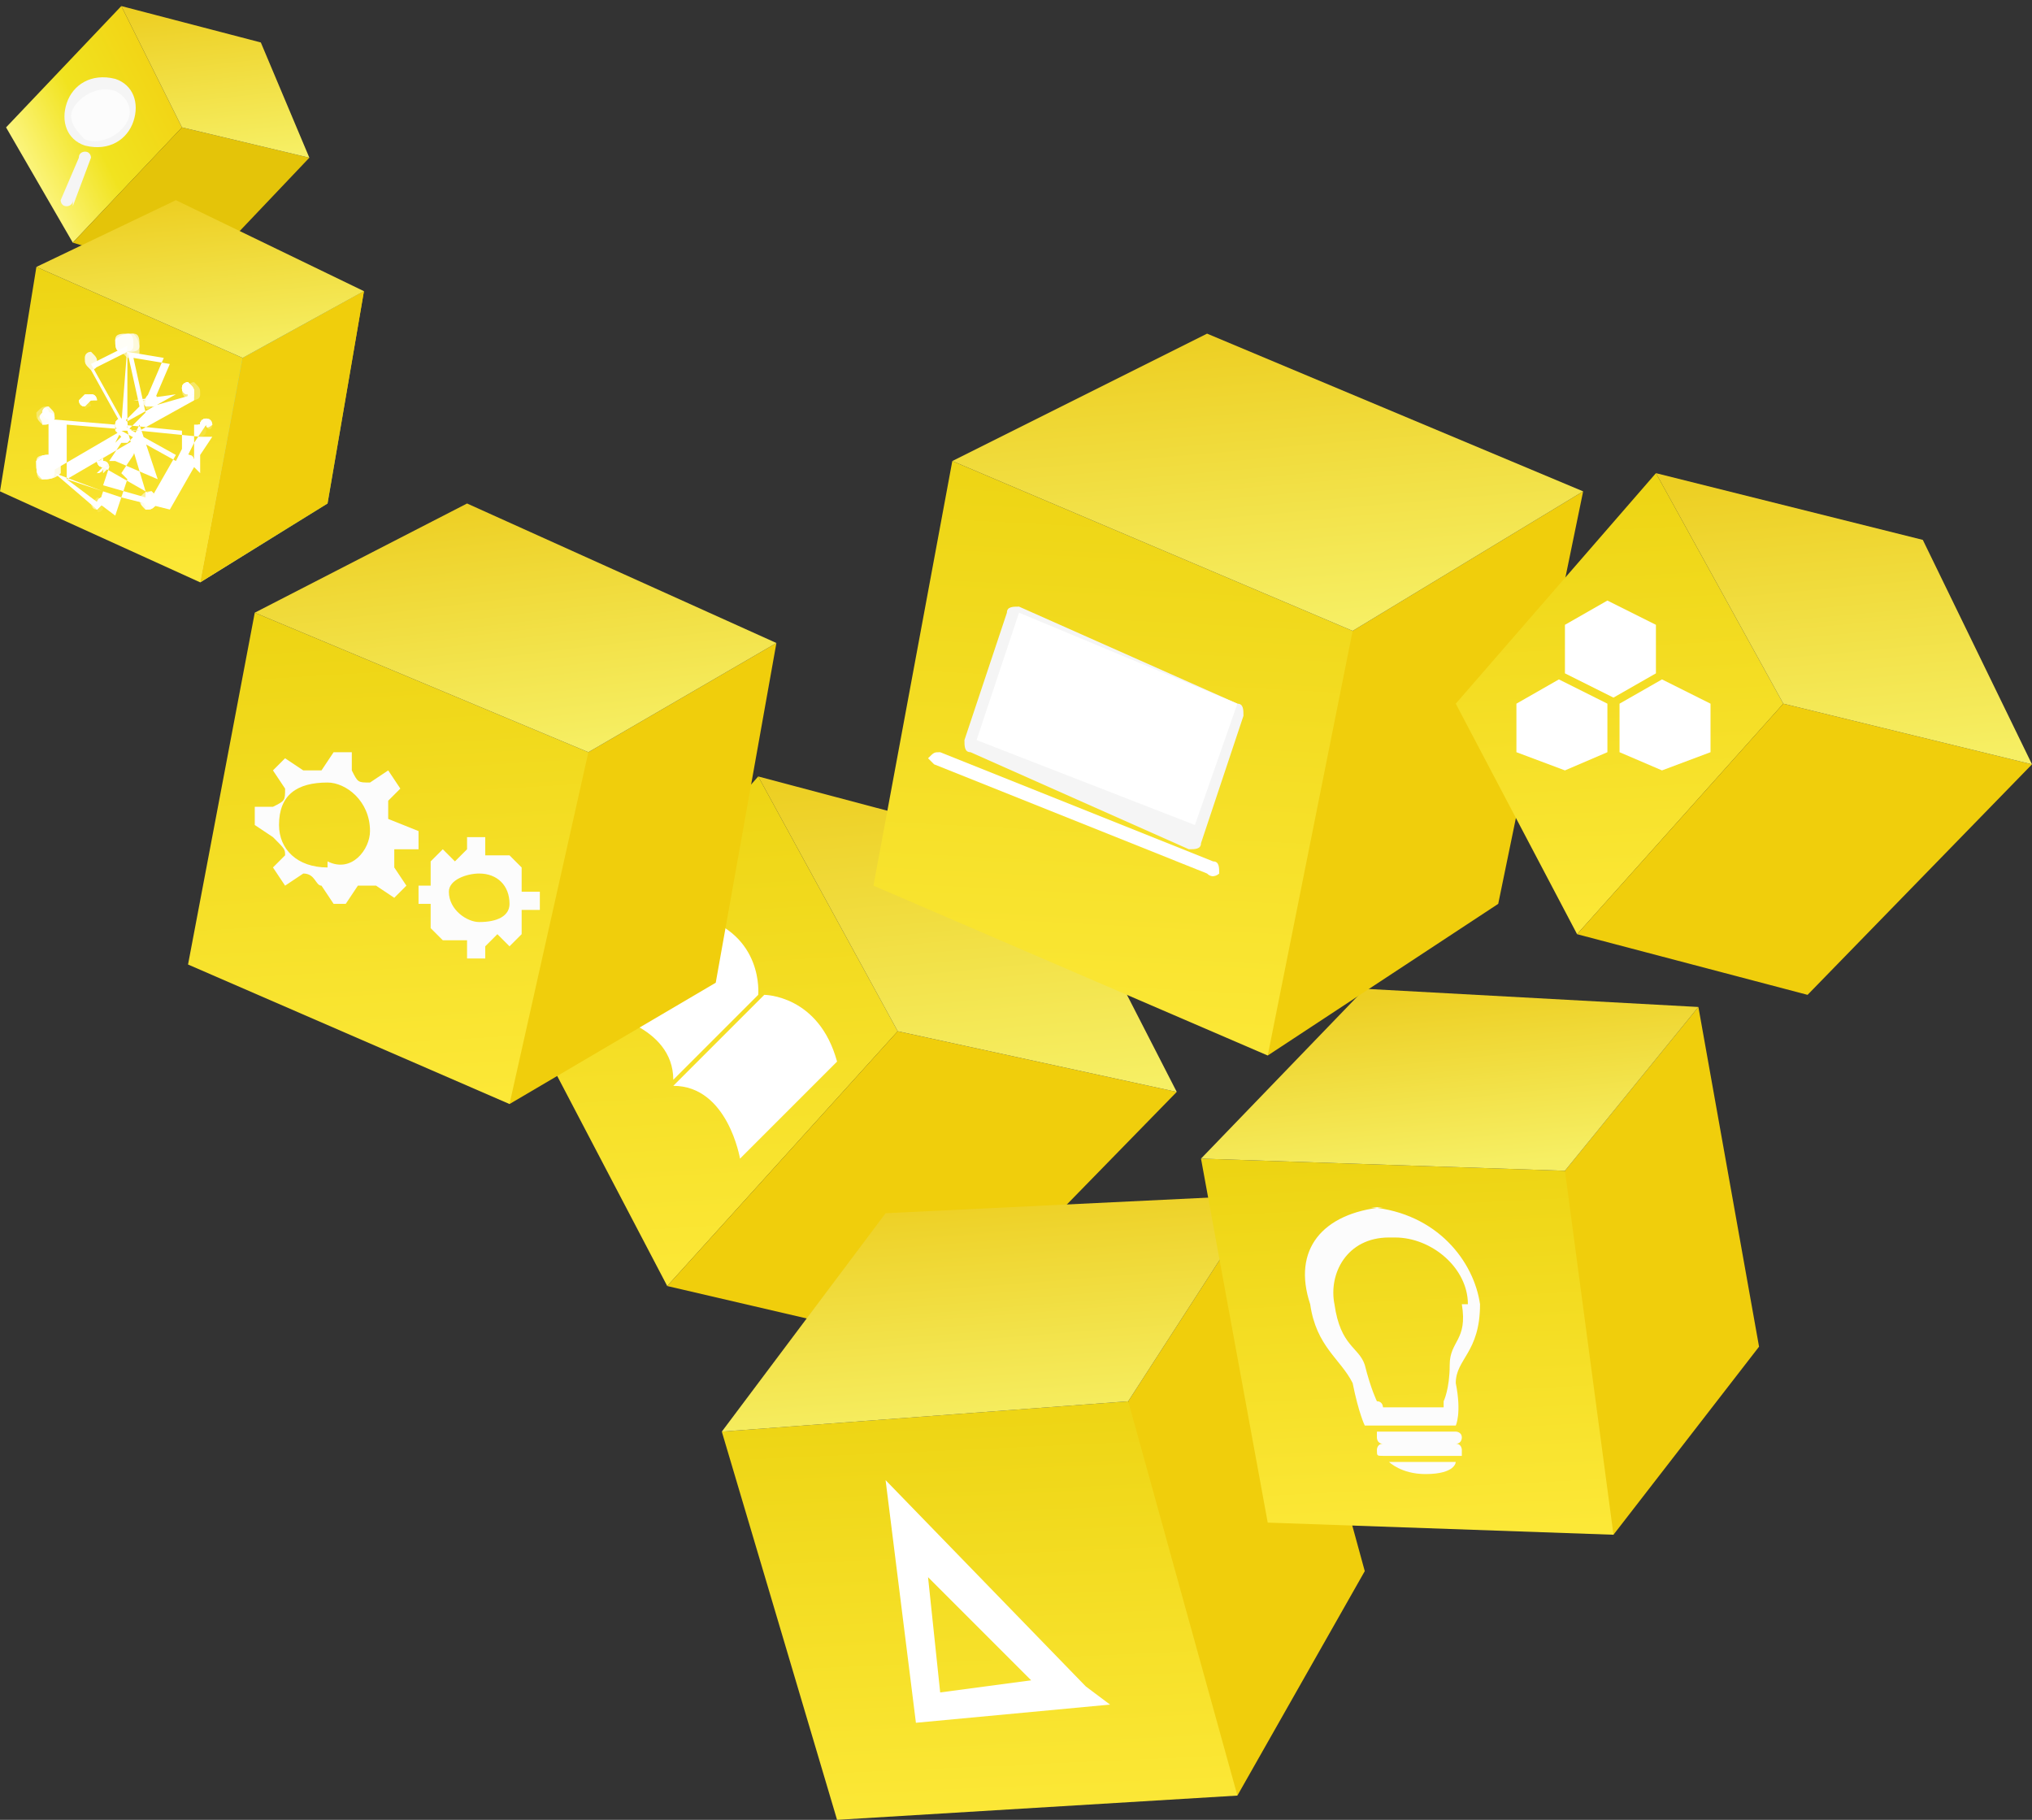 <svg xmlns="http://www.w3.org/2000/svg" xml:space="preserve" width="335" height="300" style="shape-rendering:geometricPrecision;text-rendering:geometricPrecision;image-rendering:optimizeQuality;fill-rule:evenodd;clip-rule:evenodd" viewBox="0 0 335 300" xmlns:xlink="http://www.w3.org/1999/xlink"><rect x="0" y="0" width="335" height="300" fill="#333333" stroke="none"/><defs><linearGradient id="id0" gradientUnits="userSpaceOnUse" x1="183.163" y1="175.217" x2="188.454" y2="74.695"><stop offset="0" style="stop-color:#fce837"/><stop offset="1" style="stop-color:#edd413"/></linearGradient><linearGradient id="id1" gradientUnits="userSpaceOnUse" x1="268.562" y1="154.906" x2="264.604" y2="77.735"><stop offset="0" style="stop-color:#fce837"/><stop offset="1" style="stop-color:#edd413"/></linearGradient><linearGradient id="id2" gradientUnits="userSpaceOnUse" xlink:href="#id1" x1="22.804" y1="96.115" x2="20.043" y2="43.661"/><linearGradient id="id3" gradientUnits="userSpaceOnUse" xlink:href="#id1" x1="120.344" y1="212.678" x2="115.23" y2="126.77"/><linearGradient id="id4" gradientUnits="userSpaceOnUse" xlink:href="#id1" x1="162.714" y1="299.921" x2="159.545" y2="230.226"/><linearGradient id="id5" gradientUnits="userSpaceOnUse" xlink:href="#id1" x1="235.591" y1="253.022" x2="232.491" y2="191.025"/><linearGradient id="id6" gradientUnits="userSpaceOnUse" xlink:href="#id1" x1="68.022" y1="181.981" x2="63.135" y2="100.542"/><linearGradient id="id7" gradientUnits="userSpaceOnUse" x1="306.275" y1="126.663" x2="301.769" y2="77.734"><stop offset="0" style="stop-color:#f6ef64"/><stop offset="1" style="stop-color:#edcf23"/></linearGradient><linearGradient id="id8" gradientUnits="userSpaceOnUse" xlink:href="#id7" x1="162.03" y1="181.002" x2="156.928" y2="126.922"/><linearGradient id="id9" gradientUnits="userSpaceOnUse" xlink:href="#id7" x1="36.519" y1="26.321" x2="33.671" y2=".691"/><linearGradient id="id10" gradientUnits="userSpaceOnUse" x1="32.959" y1="72.931" x2="60.64" y2="70.23"><stop offset="0" style="stop-color:#fffa99"/><stop offset=".471" style="stop-color:#48b4ad"/><stop offset="1" style="stop-color:#e4c409"/></linearGradient><linearGradient id="id11" gradientUnits="userSpaceOnUse" xlink:href="#id7" x1="164.81" y1="236.081" x2="161.689" y2="196.555"/><linearGradient id="id12" gradientUnits="userSpaceOnUse" xlink:href="#id7" x1="211.23" y1="103.946" x2="207.042" y2="54.732"/><linearGradient id="id13" gradientUnits="userSpaceOnUse" xlink:href="#id7" x1="34.599" y1="59.199" x2="31.933" y2="33.209"/><linearGradient id="id14" gradientUnits="userSpaceOnUse" xlink:href="#id7" x1="87.974" y1="124.628" x2="82.844" y2="81.879"/><linearGradient id="id15" gradientUnits="userSpaceOnUse" xlink:href="#id7" x1="240.237" y1="192.828" x2="237.169" y2="163.17"/><linearGradient id="id16" gradientUnits="userSpaceOnUse" x1=".602" y1="27.854" x2="30.451" y2="12.929"><stop offset="0" style="stop-color:#fffa99"/><stop offset=".471" style="stop-color:#f1e31f"/><stop offset="1" style="stop-color:#f2d113"/></linearGradient><style>.fil2{fill:none}.fil2,.fil3,.fil9{fill-rule:nonzero}.fil3{fill:#f0ce0c}.fil9{fill:#f5f5f5}.fil10,.fil16,.fil5{fill:#fcfcfc;fill-rule:nonzero}.fil16,.fil5{fill:#fff}.fil16{fill-opacity:0}.fil20{fill-opacity:.11}.fil20,.fil21,.fil22,.fil23{fill:#fff;fill-rule:nonzero}.fil21{fill-opacity:.224}.fil22{fill-opacity:.333}.fil23{fill-opacity:.443}.fil17{fill-opacity:.557}.fil17,.fil18,.fil19,.fil24{fill:#fff;fill-rule:nonzero}.fil18{fill-opacity:.667}.fil19{fill-opacity:.776}.fil24{fill-opacity:.89}</style></defs><g id="Слой_x0020_1"><g id="_275325072"><path style="fill:none" d="m148 170-38 42-22-42 37-42z"/><path id="_1" style="fill:url(#id3);fill-rule:nonzero" d="m148 170-38 42-22-42 37-42z"/><path class="fil2" d="m194 180-41 42-43-10 38-42z"/><path id="_1_0" class="fil3" d="m194 180-41 42-43-10 38-42z"/><path class="fil2" d="m174 141 20 39-46-10-23-42z"/><path id="_1_1" style="fill:url(#id8);fill-rule:nonzero" d="m174 141 20 39-46-10-23-42z"/><path class="fil5" d="m115 151-16 16s12 2 12 11l14-14s1-10-10-13m23 24-16 16s-2-12-11-12l15-15s9 0 12 11"/><path class="fil2" d="M30 21 12 40 1 21 20 1z"/><path id="_1_4" style="fill:url(#id16);fill-rule:nonzero" d="M30 21 12 40 1 21 20 1z"/><path class="fil2" d="M51 26 32 46l-20-6 18-19z"/><path id="_1_5" style="fill:#e4c409;fill-rule:nonzero" d="M51 26 32 46l-20-6 18-19z"/><path class="fil2" d="m43 7 8 19-21-5L20 1z"/><path id="_1_6" style="fill:url(#id9);fill-rule:nonzero" d="m43 7 8 19-21-5L20 1z"/><path class="fil9" d="M22 20c-1 3-4 5-8 4-3-1-4-4-3-7s4-5 8-4c3 1 4 4 3 7"/><path class="fil10" d="M21 20c-1 2-4 4-7 3-1-1-3-3-2-5s4-4 7-3c2 1 3 3 2 5"/><path class="fil9" d="M12 33c0 1-1 1-1 1-1 0-1-1-1-1l3-7c0-1 1-1 1-1 1 0 1 1 1 1l-3 8z"/><path class="fil2" d="m42 101-11 58 53 23 16-32-3-26z"/><path id="_1_20" style="fill:url(#id6);fill-rule:nonzero" d="m42 101-11 58 53 23 16-32-3-26z"/><path class="fil2" d="m97 124-13 58 34-20 10-56z"/><path id="_1_21" class="fil3" d="m97 124-13 58 34-20 10-56z"/><path class="fil2" d="m42 101 55 23 31-18-51-23z"/><path id="_1_22" style="fill:url(#id14);fill-rule:nonzero" d="m42 101 55 23 31-18-51-23z"/><path class="fil10" d="M69 140v-3l-5-2v-3l2-2-2-3-3 2c-2 0-2 0-3-2v-3h-3l-2 3h-3l-3-2-2 2 2 3c0 2 0 2-2 3h-3v3l3 2c2 2 2 2 2 3l-2 2 2 3 3-2c2 0 2 2 3 2l2 3h2l2-3h3l3 2 2-2-2-3v-3h5zm-15 3c-5 0-8-3-8-7 0-5 3-7 8-7 3 0 7 3 7 8 0 3-3 7-7 5zm35 7v-3h-3v-4l-2-2h-4v-3h-3v2l-2 2-2-2-2 2v4h-2v3h2v4l2 2h4v3h3v-2l2-2 2 2 2-2v-4zm-10 2c-2 0-5-2-5-5 0-2 3-3 5-3 3 0 5 2 5 5 0 2-2 3-5 3"/><path class="fil2" d="M6 44 0 81l33 15 10-21-3-16z"/><path id="_1_12" style="fill:url(#id2);fill-rule:nonzero" d="M6 44 0 81l33 15 10-21-3-16z"/><path style="fill:url(#id10);fill-rule:nonzero" d="m40 59-7 37 21-13 6-35z"/><path class="fil3" d="m40 59-7 37 21-13 6-35z"/><path class="fil2" d="m6 44 34 15 20-11-31-15z"/><path id="_1_13" style="fill:url(#id13);fill-rule:nonzero" d="m6 44 34 15 20-11-31-15z"/><path class="fil16" d="M20 59c-1-1-1-2-1-3 1-1 2-2 3-1s2 2 1 3-2 2-3 1"/><path class="fil17" d="M20 58c-1 0-1-1-1-2 1-1 2-1 3-1 1 1 1 2 1 3s-1 1-2 1z"/><path class="fil18" d="M20 58c-1 0-1-1-1-2 1-1 2-1 3-1s1 1 1 2-1 1-2 1z"/><path class="fil19" d="M20 58c-1 0-1-1-1-2s1-1 2-1 1 1 1 2-1 1-2 1"/><path class="fil16" d="M7 80c-1-1-1-2-1-3 1-1 2-1 3-1s1 1 1 3c-1 1-2 1-3 1"/><path class="fil20" d="M7 79c-1 0-1-1-1-3 1-1 2-1 3-1 1 1 1 1 1 3-1 1-2 1-3 1"/><path class="fil21" d="M7 79c-1 0-1-1-1-3 0-1 1-1 3-1 1 1 1 1 1 3-1 1-2 1-3 1"/><path class="fil22" d="M7 79c-1 0-1-1-1-3 0-1 1-1 3-1 1 1 1 1 1 3-1 1-2 1-3 1"/><path class="fil23" d="M7 79c-1-1-1-1-1-3 0-1 1-1 3-1 1 1 1 1 1 3-1 1-2 1-3 1"/><path class="fil17" d="M7 79c-1-1-1-1-1-3 1-1 1-1 3-1 1 1 1 1 1 3-1 1-2 1-3 1"/><path class="fil18" d="M7 79c-1-1-1-1-1-3 1-1 1-1 2-1 1 1 1 1 1 3-1 1-2 1-3 1z"/><path class="fil19" d="M7 79c-1-1-1-1-1-3 1-1 1-1 2-1 1 1 1 1 1 3-1 1-2 1-3 1z"/><path class="fil24" d="M7 79c-1-1-1-1-1-3 1-1 1-1 2-1 1 1 1 1 1 3-1 1-2 1-3 1z"/><path class="fil5" d="M7 79c-1-1-1-1-1-3 1-1 1-1 2-1 1 1 1 1 1 3 0 1-1 1-2 1"/><path class="fil16" d="M24 84c-1-1-1-1-1-2 1-1 1-1 2-1 1 1 1 1 1 2-1 1-1 1-2 1"/><path class="fil20" d="M24 84c-1-1-1-1-1-2 1-1 1-1 2-1 1 1 1 1 1 2-1 1-1 1-2 1"/><path class="fil21" d="M24 84c-1-1-1-1-1-2 1-1 1-1 2-1 1 1 1 1 1 2-1 1-1 1-2 1"/><path class="fil22" d="M24 84c-1-1-1-1-1-2 1-1 1-1 2-1 1 1 1 1 1 2-1 1-1 1-2 1"/><path class="fil23" d="M24 84c-1-1-1-1 0-2 0-1 1-1 1-1 1 1 1 1 1 2-1 1-1 1-2 1"/><path class="fil17" d="M24 84c-1-1-1-1 0-2 0-1 1-1 1-1 1 1 1 1 1 2-1 1-1 1-2 1"/><path class="fil18" d="M24 84c0-1-1-1 0-2 0-1 1-1 1-1 1 1 1 1 1 2-1 1-1 1-2 1"/><path class="fil19" d="M24 83s-1-1 0-1c0-1 1-1 1 0 1 0 1 1 1 1-1 1-1 1-2 0"/><path class="fil24" d="M24 83s-1-1 0-1c0 0 1-1 1 0 1 0 1 1 1 1-1 0-1 1-2 0"/><path class="fil5" d="M24 83s-1-1 0-1c0 0 1-1 1 0 1 0 1 1 0 1 0 0-1 1-1 0"/><path class="fil16" d="M31 66c-1-1-1-1 0-2 0-1 1-1 1-1 1 1 1 1 1 2s-1 1-2 1"/><path class="fil20" d="M31 66c-1-1-1-1 0-2 0-1 1-1 1-1 1 1 1 1 1 2s-1 1-2 1"/><path class="fil21" d="M31 66c0-1-1-1 0-2 0-1 1-1 1-1 1 1 1 1 1 2s-1 1-2 1"/><path class="fil22" d="M31 66c-1-1-1-1-1-2s1-1 1-1c1 1 1 1 1 2s-1 1-1 1"/><path class="fil23" d="M31 65c-1 0-1-1-1-1 0-1 1-1 1-1 1 1 1 1 1 2s-1 1-1 0"/><path class="fil17" d="M31 65c-1 0-1-1-1-1 0-1 1-1 1-1 1 1 1 1 1 2s-1 1-1 0"/><path class="fil18" d="M31 65c-1 0-1-1-1-1 0-1 1-1 1-1 1 1 1 1 1 2-1 0-1 1-1 0"/><path class="fil19" d="M31 65c-1 0-1-1-1-1 0-1 1-1 1-1 1 1 1 1 1 2-1 0-1 1-1 0"/><path class="fil24" d="M31 65c-1 0-1-1-1-1 0-1 1-1 1-1 1 1 1 1 1 2-1 0-1 1-1 0"/><path class="fil5" d="M31 65c-1 0-1-1-1-1 0-1 1-1 1 0 1 0 1 1 1 1-1 0-1 1-1 0"/><path class="fil16" d="M20 71c-1 0-1-1-1-1 0-1 1-1 1-1 1 0 1 1 1 1 0 1-1 1-1 1"/><path class="fil20" d="M20 71c-1 0-1-1-1-1 0-1 1-1 1-1 1 0 1 1 1 1 0 1-1 1-1 1"/><path class="fil21" d="M20 71c-1 0-1-1-1-1 0-1 1-1 1-1 1 0 1 1 1 1 0 1-1 1-1 1"/><path class="fil22" d="M20 71c-1 0-1-1-1-1 0-1 1-1 1-1 1 0 1 1 1 1 0 1-1 1-1 1"/><path class="fil23" d="M20 71c-1 0-1-1-1-1 0-1 1-1 1-1 1 0 1 1 1 1 0 1-1 1-1 1"/><path class="fil17" d="M20 71c-1 0-1-1-1-1 0-1 1-1 1-1 1 0 1 1 1 1 0 1-1 1-1 1"/><path class="fil18" d="M20 71c-1 0-1-1-1-1 0-1 1-1 1-1 1 0 1 1 1 1 0 1-1 1-1 1"/><path class="fil19" d="M20 71c-1 0-1-1-1-1 0-1 1-1 1-1 1 0 1 1 1 1 0 1-1 1-1 1"/><path class="fil24" d="m20 71-1-1c0-1 1-1 1-1 1 0 1 1 1 1z"/><path class="fil5" d="m20 71-1-1 1-1 1 1z"/><path class="fil16" d="M14 61c-1-1-1-1 0-2 0-1 1-1 1-1 1 1 1 1 1 2s-1 1-2 1"/><path class="fil22" d="M15 61c-1-1-1-1-1-2s1-1 1-1c1 1 1 1 1 2s-1 1-1 1"/><path class="fil23" d="M15 61c-1-1-1-1-1-2s1-1 1-1c1 1 1 1 1 2s-1 1-1 1"/><path class="fil17" d="M15 61c-1-1-1-1-1-2s1-1 1-1c1 1 1 1 1 2s-1 1-1 1"/><path class="fil16" d="M7 70c-1-1-1-1-1-2 1-1 1-1 2-1 1 1 1 1 1 2s-1 1-2 1"/><path class="fil20" d="M7 70c-1-1-1-1-1-2 1-1 1-1 2-1 1 1 1 1 1 2s-1 1-2 1"/><path class="fil21" d="M7 70c-1-1-1-1-1-2 1-1 1-1 2-1 1 1 1 1 1 2-1 1-1 1-2 1"/><path class="fil22" d="M7 70c-1-1-1-1 0-2 0-1 1-1 1-1 1 1 1 1 1 2-1 1-1 1-2 1"/><path class="fil23" d="M7 70c0-1-1-1 0-2 0-1 1-1 1-1 1 1 1 1 1 2-1 1-1 1-2 1"/><path class="fil17" d="M7 70c0-1-1-1 0-2 0-1 1-1 1-1 1 1 1 1 1 2-1 1-1 1-2 1"/><path class="fil18" d="M7 70c0-1-1-1 0-2 0-1 1-1 1 0 1 0 1 1 1 1-1 1-1 1-2 1"/><path class="fil19" d="M8 69c-1 0-1-1-1-1 0-1 1-1 1 0 1 0 1 1 1 1-1 1-1 1-1 0"/><path class="fil24" d="M8 69c-1 0-1-1-1-1s1-1 1 0c1 0 1 1 1 1-1 0-1 1-1 0"/><path class="fil5" d="M8 69c-1 0-1-1-1-1s1-1 1 0c1 0 1 1 1 1-1 0-1 1-1 0"/><path class="fil16" d="M31 77c-1 0-1-1-1-1 0-1 1-1 2-1s1 1 0 1c0 1-1 1-1 1"/><path class="fil20" d="M31 77c-1 0-1-1-1-1 0-1 1-1 2-1s1 1 0 1c0 1-1 1-1 1"/><path class="fil21" d="M31 77c-1 0-1-1-1-1 0-1 1-1 1-1 1 0 1 1 1 1 0 1-1 1-1 1"/><path class="fil22" d="M31 77c-1 0-1-1-1-1 0-1 1-1 1-1 1 0 1 1 1 1 0 1-1 1-1 1"/><path class="fil23" d="M31 77c-1 0-1-1-1-1 0-1 1-1 1-1 1 0 1 1 1 1 0 1-1 1-1 1"/><path class="fil17" d="M31 77c-1 0-1-1-1-1l1-1c1 0 1 1 1 1 0 1-1 1-1 1"/><path class="fil18" d="M31 77c-1 0-1-1-1-1l1-1c1 0 1 1 1 1 0 1-1 1-1 1"/><path class="fil19" d="m31 77-1-1 1-1c1 0 1 1 1 1 0 1-1 1-1 1"/><path class="fil24" d="m31 77-1-1 1-1c1 0 1 1 1 1 0 1-1 1-1 1"/><path class="fil5" d="m31 77-1-1 1-1c1 0 1 1 1 1 0 1-1 1-1 1"/><path class="fil16" d="M16 84c-1 0-1-1-1-1 1 0 1-1 1 0 1 0 1 1 1 1 0 1-1 1-1 0"/><path class="fil20" d="M16 84c-1 0-1-1-1-1h1c1 0 1 1 1 1s-1 1-1 0"/><path class="fil21" d="M16 84c-1 0-1-1-1-1l1-1c1 0 1 1 1 1s-1 1-1 0z"/><path class="fil22" d="M16 84c-1 0-1-1 0-1 0-1 1-1 1-1 1 0 1 1 1 1s-1 1-1 0z"/><path class="fil23" d="M16 84s-1-1 0-1c0-1 1-1 1-1 1 0 1 1 1 1s-1 1-1 0z"/><path class="fil17" d="M16 84s-1-1 0-1c0-1 1-1 1-1 1 0 1 1 1 1s-1 1-1 0z"/><path class="fil18" d="M16 84s-1-1 0-1c0-1 1-1 1-1 1 0 1 1 1 1h-1z"/><path class="fil19" d="M16 84s-1-1 0-1c0-1 1-1 1-1 1 0 1 1 1 1h-1z"/><path class="fil24" d="M16 84s-1-1 0-1c0-1 1-1 1-1 1 0 1 1 1 1h-1z"/><path class="fil5" d="M16 84v-1c0-1 1-1 1-1 1 0 1 1 1 1h-1z"/><path class="fil16" d="m33 72-1-1 1-1c1 0 1 1 1 1 0 1-1 1-1 1"/><path class="fil20" d="m33 72-1-1 1-1c1 0 1 1 1 1 0 1-1 1-1 1"/><path class="fil21" d="M33 71c-1 0-1-1 0-1 0-1 1-1 1-1 1 0 1 1 1 1 0 1-1 1-1 0z"/><path class="fil22" d="M33 71c-1 0-1-1 0-1 0-1 1-1 1-1 1 0 1 1 1 1s-1 1-1 0z"/><path class="fil23" d="M33 71s-1-1 0-1c0-1 1-1 1-1 1 0 1 1 1 1s-1 1-1 0z"/><path class="fil17" d="M33 71s-1-1 0-1c0-1 1-1 1-1 1 0 1 1 1 1s-1 1-1 0z"/><path class="fil18" d="M33 71s-1-1 0-1c0-1 1-1 1-1 1 0 1 1 1 1s-1 1-1 0z"/><path class="fil19" d="M33 71s-1-1 0-1c0-1 1-1 1-1l1 1c-1 0-1 1-1 0z"/><path class="fil24" d="M33 71s-1-1 0-1c0-1 1-1 1-1l1 1h-1z"/><path class="fil5" d="M33 71v-1c0-1 1-1 1-1l1 1h-1z"/><path class="fil16" d="M14 67c-1 0-1-1-1-1 1 0 1-1 1 0 1 0 1 1 1 1-1 1-1 1-1 0"/><path class="fil20" d="M14 67c-1 0-1-1-1-1h1c1 0 1 1 1 1-1 0-1 1-1 0"/><path class="fil21" d="M14 67c-1 0-1-1-1-1l1-1c1 0 1 1 1 1-1 0-1 1-1 0z"/><path class="fil22" d="M14 67c-1 0-1-1-1-1l1-1c1 0 1 1 1 1-1 0-1 1-1 0z"/><path class="fil23" d="M14 67c-1 0-1-1-1-1l1-1c1 0 1 1 1 1-1 0-1 1-1 0z"/><path class="fil17" d="M14 67c-1 0-1-1-1-1l1-1c1 0 1 1 1 1-1 0-1 1-1 0z"/><path class="fil18" d="M14 67c-1 0-1-1-1-1l1-1c1 0 1 1 1 1h-1z"/><path class="fil19" d="M14 67c-1 0-1-1 0-1 0-1 0-1 1-1s1 1 1 1h-1z"/><path class="fil24" d="M14 67s-1-1 0-1c0-1 0-1 1-1s1 1 1 1h-1z"/><path class="fil5" d="M14 67s-1-1 0-1c0-1 1-1 1-1 1 0 1 1 0 1h-1z"/><path class="fil16" d="M24 67s-1-1 0-1c0 0 1-1 1 0 0 0 1 1 0 1 0 0-1 1-1 0"/><path class="fil20" d="M24 67s-1-1 0-1c0 0 1-1 1 0 0 0 1 1 0 1 0 0-1 1-1 0"/><path class="fil21" d="M24 67s-1-1 0-1c0 0 1-1 1 0v1s-1 1-1 0"/><path class="fil22" d="M24 67s-1-1 0-1h1c1 0 1 1 1 1s-1 1-1 0z"/><path class="fil23" d="M24 67s-1-1 0-1h1c1 0 1 1 1 1h-1z"/><path class="fil17" d="M24 67s-1-1 0-1h1c1 0 1 1 1 1h-1z"/><path class="fil18" d="M24 67v-1c0-1 1-1 1-1 1 0 1 1 1 1h-1z"/><path class="fil19" d="M24 67v-1c0-1 1-1 1-1 1 0 1 1 1 1h-1z"/><path class="fil24" d="M24 67v-1c0-1 1-1 1-1 1 0 1 1 1 1h-1z"/><path class="fil5" d="M24 67v-1c0-1 1-1 1-1 1 0 1 1 1 1 0 1-1 1-1 1z"/><path class="fil16" d="M17 77c-1 0-1-1-1-1 0-1 1-1 1 0 1 0 1 1 1 1l-1 1z"/><path class="fil20" d="M17 77c-1 0-1-1-1-1 0-1 1-1 1 0 1 0 1 1 1 1l-1 1z"/><path class="fil21" d="M17 77c-1 0-1-1-1-1 1 0 1-1 1 0 1 0 1 1 1 1l-1 1z"/><path class="fil22" d="M17 77c-1 0-1-1-1-1 1 0 1-1 1 0 1 0 1 1 1 1l-1 1z"/><path class="fil23" d="M17 77c-1 0-1-1-1-1 1 0 1-1 1 0 1 0 1 1 1 1l-1 1z"/><path class="fil17" d="M17 77c-1 0-1-1-1-1 1 0 1-1 1 0 1 0 1 1 1 1l-1 1z"/><path class="fil18" d="M17 77c-1 0-1-1-1-1 1 0 1-1 1 0 1 0 1 1 0 1 0 1-1 1-1 1z"/><path class="fil19" d="M17 77c-1 0-1-1-1-1h1s1 1 0 1c0 1-1 1-1 1z"/><path class="fil24" d="M17 77c-1 0-1-1-1-1h1s1 1 0 1c0 1-1 1-1 1z"/><path class="fil5" d="m17 77-1-1h1s1 1 0 1c0 1-1 1-1 1z"/><path class="fil5" d="m20 70-5-3zl-5-9 6-3v13l3-3-2-9 6 1-3 7 7-2v1l-9 5 10 1-1-6 1 6h2l-2 3v3l-1-1-4 7-1-1 1 1-8-2-1 3-8-6 9 3 1-3-1-1 2-3 1-3-12 7v-9l12 1h-1zM8 69v9l12-7-1 2 1-1-1-1h1-1v-1L7 69zm12 1 1-13-6 3 5 9zh1zM9 78l7 6 1-3zv-1zm15-12 3-7-6-1 2 9-3 3v1l9 5 1-2v-3l-10-1 9-5-7 1h1zm-3 3v1zm-3 7h1l1-3zm3-6v1zm0 0v-1zm-1 3-1 3 7 3-3-9-1 2-1 1zm1-2 3 10 1 1 4-7-9-5v1zm-3 6-1 3 7 2v-1l-7-4zm14-7v3l2-3zm-1 5 1 1v-3z"/><path class="fil2" d="m119 236 19 64 66-4-2-41-16-24z"/><path id="_1_14" style="fill:url(#id4);fill-rule:nonzero" d="m119 236 19 64 66-4-2-41-16-24z"/><path class="fil2" d="m186 231 18 65 21-37-17-62z"/><path id="_1_15" class="fil3" d="m186 231 18 65 21-37-17-62z"/><path class="fil2" d="m119 236 67-5 22-34-62 3z"/><path id="_1_16" style="fill:url(#id11);fill-rule:nonzero" d="m119 236 67-5 22-34-62 3z"/><path class="fil5" d="m151 284-5-40 33 34 4 3zm24-5v-2zm-20 0 15-2-17-17z"/><path class="fil2" d="m198 191 11 60 57 2 4-37-12-23z"/><path id="_1_17" style="fill:url(#id5);fill-rule:nonzero" d="m198 191 11 60 57 2 4-37-12-23z"/><path class="fil2" d="m258 193 8 60 24-31-10-56z"/><path id="_1_18" class="fil3" d="m258 193 8 60 24-31-10-56z"/><path class="fil2" d="m198 191 60 2 22-27-55-3z"/><path id="_1_19" style="fill:url(#id15);fill-rule:nonzero" d="m198 191 60 2 22-27-55-3z"/><path class="fil10" d="M241 237s0 1-1 1h-12c-1 0-1-1-1-1v-1h13s1 0 1 1m-13-38c-10 1-15 7-12 16 1 7 5 9 7 13 1 5 2 7 2 7h15s1-2 0-7c0-4 4-5 4-13-1-7-7-15-18-16h1zm13 16c1 6-2 6-2 10s-1 6-1 6v1h-10s0-1-1-1c0 0-1-2-2-6-1-3-4-3-5-10-1-5 2-11 9-11h1c6 0 12 5 12 11zm0 24v1h-13c-1 0-1 0-1-1 0 0 0-1 1-1h12c1 0 1 1 1 1m-13 2h12s0 2-5 2c-4 0-6-2-6-2z"/><path class="fil2" d="M209 216h3m-4-13 2 2m5-8c0 1 1 2 1 2m13-6c-1 0-1 2-1 3m13-1c0 1-1 2-1 3m10 5s-1 1-2 1m2 10h3"/><path style="fill:url(#id0);fill-rule:nonzero" d="m157 76-13 70 65 28 18-40-4-30z"/><path class="fil2" d="m223 104-14 70 38-25 14-68z"/><path id="_1_2" class="fil3" d="m223 104-14 70 38-25 14-68z"/><path class="fil2" d="m157 76 66 28 38-23-62-26z"/><path id="_1_3" style="fill:url(#id12);fill-rule:nonzero" d="m157 76 66 28 38-23-62-26z"/><path class="fil5" d="M201 144s-1 1-2 0l-45-18-1-1c1-1 1-1 2-1l45 18c1 0 1 1 1 2"/><path class="fil9" d="M198 139c0 1-1 1-2 1l-36-16c-1 0-1-1-1-2l7-21c0-1 1-1 2-1l36 16c1 0 1 1 1 2z"/><path class="fil5" d="m197 136-36-14 7-21 36 15z"/><path class="fil9" d="M179 131c-1 0-1 0-1-1h1s1 0 0 1"/><path class="fil2" d="m294 116-34 38-20-38 33-38z"/><path id="_1_10" style="fill:url(#id1);fill-rule:nonzero" d="m294 116-34 38-20-38 33-38z"/><path class="fil3" d="m335 126-37 38-38-10 34-38z"/><path class="fil2" d="m317 89 18 37-41-10-21-38z"/><path id="_1_11" style="fill:url(#id7);fill-rule:nonzero" d="m317 89 18 37-41-10-21-38z"/><path class="fil5" d="m258 127 7-3v-8l-8-4-7 4v8zm16 0 8-3v-8l-8-4-7 4v8zm-8-12 7-4v-8l-8-4-7 4v8z"/></g></g></svg>